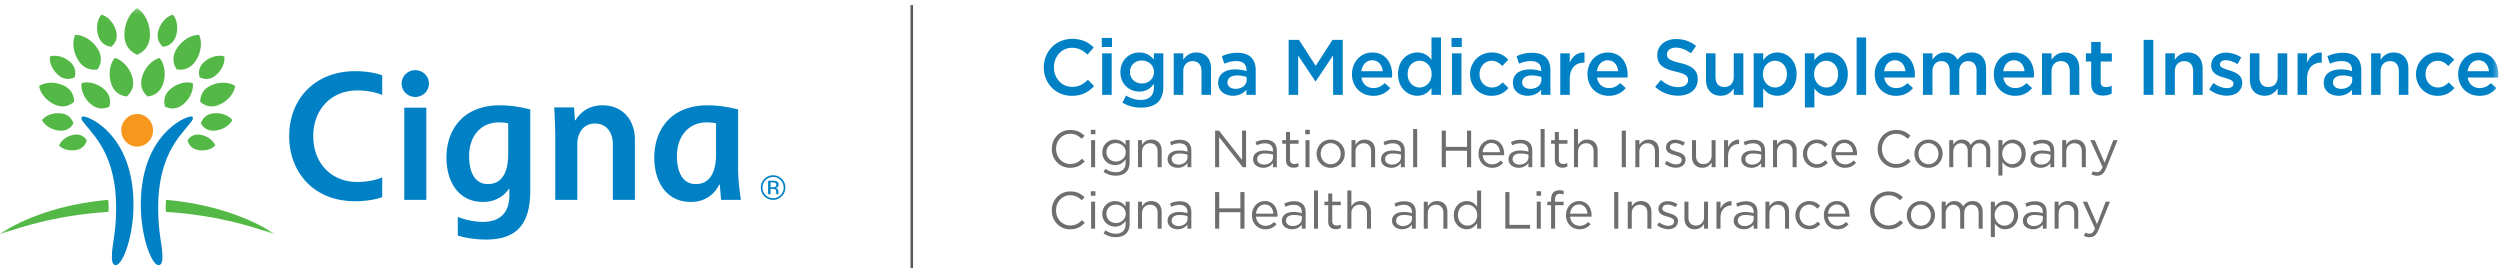 <svg width="488" height="53" xmlns="http://www.w3.org/2000/svg" xmlns:xlink="http://www.w3.org/1999/xlink"><defs><path id="a" d="M0 .247h53.546V44.38H0z"/><path id="c" d="M0 52h487.681V.667H0z"/></defs><g fill="none" fill-rule="evenodd"><path d="M16.256 22.742c1.31 0 9.802 3.75 9.802 17.214 0 6.433-2.165 11.797-3.444 11.797-.562 0-.777-.563-.777-1.646 0-2.38.837-4.492.837-9.577 0-9.818-4.042-13.78-5.852-16.01-.536-.66-.94-1.09-.94-1.477 0-.158.112-.3.374-.3m21.408.3c0 .387-.405.816-.94 1.477-1.81 2.23-5.853 6.192-5.853 16.01 0 5.085.838 7.196.838 9.577 0 1.083-.215 1.646-.777 1.646-1.28 0-3.445-5.364-3.445-11.797 0-13.465 8.492-17.214 9.803-17.214.261 0 .374.143.374.301" fill="#0081C5"/><path d="M23.67 25.438c0 1.756 1.39 3.181 3.103 3.181 1.713 0 3.103-1.425 3.103-3.181 0-1.76-1.39-3.184-3.103-3.184-1.714 0-3.103 1.423-3.103 3.183" fill="#F7971D"/><g transform="translate(0 1.333)"><mask id="b" fill="#fff"><use xlink:href="#a"/></mask><path d="M10.664 19.074c-1.621-.733-2.834-2.202-3.032-3.629 1.2-.79 3.105-.85 4.726-.118 1.699.767 2.094 2.066 2.104 3.207-.864.748-2.098 1.308-3.798.54m4.649-8.569c-1.041-1.603-1.285-3.633-.638-5.036 1.545-.02 3.3 1.03 4.34 2.632 1.09 1.677.696 3.08.044 4.118-1.215.174-2.657-.034-3.746-1.714m2.416 8.49c-1.286-1.092-2.008-2.744-1.817-4.096 1.3-.409 3.05.032 4.336 1.121 1.348 1.144 1.37 2.428 1.082 3.471-.982.455-2.254.644-3.601-.497m3.934-4.103c-.554-1.789-.242-3.769.744-4.922 1.463.395 2.838 1.855 3.39 3.645.58 1.874-.167 3.091-1.06 3.896-1.192-.162-2.495-.745-3.074-2.619m-6.774 13.063c-1.284.25-2.636-.116-3.36-.887.384-.986 1.5-1.832 2.784-2.08 1.345-.26 2.133.35 2.625 1.03-.201.816-.704 1.675-2.05 1.937m-3.386-3.793c-1.46-.159-2.79-.999-3.311-2.066.738-.93 2.217-1.469 3.677-1.31 1.53.166 2.175 1.082 2.477 1.976-.487.81-1.312 1.565-2.843 1.4m-.131-10.838c-1.144-.97-1.787-2.44-1.618-3.642 1.159-.365 2.714.03 3.858.997 1.198 1.016 1.218 2.158.96 3.086-.872.405-2.002.572-3.2-.44m7.803-7.705c-.46-1.49-.2-3.142.622-4.1 1.219.33 2.365 1.546 2.826 3.036.482 1.562-.141 2.576-.885 3.248-.993-.134-2.08-.62-2.563-2.184M0 44.306c0 .041.027.073.079.073.044 0 .132-.04.225-.074 4.584-1.642 11.35-3.658 20.843-4.275.01-.085.068-.508.068-.833 0-.686-.083-1.405-.102-1.524-9.732.893-16.444 3.713-20.856 6.425-.178.11-.257.136-.257.208m39.084-25.772c.01-1.14.407-2.44 2.105-3.207 1.62-.733 3.524-.672 4.725.118-.197 1.427-1.41 2.896-3.031 3.63-1.7.767-2.934.207-3.8-.54m-4.594-6.316c-.653-1.038-1.048-2.44.042-4.118 1.04-1.603 2.797-2.652 4.34-2.632.648 1.403.404 3.433-.637 5.036-1.09 1.68-2.53 1.888-3.745 1.714m-2.272 7.272c-.287-1.043-.265-2.327 1.082-3.47 1.286-1.09 3.035-1.53 4.337-1.122.19 1.352-.532 3.004-1.818 4.095-1.346 1.141-2.618.952-3.601.497m-3.407-1.98c-.894-.806-1.641-2.023-1.061-3.897.553-1.79 1.928-3.25 3.39-3.645.986 1.153 1.299 3.133.746 4.922-.58 1.874-1.883 2.457-3.075 2.62m7.799 8.505c.492-.68 1.28-1.29 2.625-1.029 1.284.248 2.4 1.094 2.784 2.08-.725.771-2.076 1.136-3.36.887-1.345-.262-1.848-1.12-2.05-1.938m2.595-3.255c.3-.894.946-1.81 2.476-1.977 1.46-.158 2.94.38 3.677 1.311-.522 1.067-1.852 1.907-3.311 2.066-1.53.165-2.356-.59-2.842-1.4m-.228-8.997c-.257-.928-.236-2.07.96-3.086 1.146-.968 2.7-1.362 3.858-.997.169 1.201-.473 2.671-1.617 3.642-1.198 1.013-2.328.846-3.201.441m-7.165-5.96c-.744-.673-1.367-1.687-.885-3.249.46-1.49 1.607-2.707 2.826-3.036.822.958 1.082 2.61.62 4.1-.481 1.563-1.567 2.05-2.561 2.184m21.48 36.295c-4.412-2.712-11.124-5.532-20.856-6.425-.02.12-.102.838-.102 1.524 0 .325.057.748.068.833 9.493.617 16.26 2.633 20.843 4.275.092.034.18.074.226.074.05 0 .077-.032.077-.073 0-.072-.077-.098-.256-.208M26.775 9.37c-1.262-.584-2.502-1.674-2.502-3.94 0-2.166 1.02-4.247 2.502-5.182 1.48.935 2.502 3.016 2.502 5.181 0 2.267-1.24 3.357-2.502 3.941" fill="#54B847" mask="url(#b)"/></g><path d="M78.398 16.308c0 1.448 1.193 2.618 2.667 2.618 1.472 0 2.665-1.17 2.665-2.618 0-1.443-1.193-2.614-2.665-2.614-1.474 0-2.667 1.17-2.667 2.614zm20.803 13.774c0 4.132-1.616 5.853-3.956 5.853-2.355 0-3.676-1.998-3.676-5.506 0-3.578 2.051-6.54 5.842-6.54.781 0 1.327.078 1.79.189v6.004zm.224 6.776V38.2c0 3.682-2.266 5.11-5.08 5.11-2.529 0-4.395-.757-4.984-.967v3.642c.481.13 2.533.774 5.465.774 5.203 0 8.68-2.145 8.68-9.507V21.37c-.668-.171-3.11-.815-5.92-.815-7.3 0-10.439 4.892-10.439 10.184 0 4.866 2.446 8.68 7.137 8.68 3.093 0 4.577-1.868 5.062-2.561h.08zm-24.819-2.245c-1.17.547-3.045.91-4.86.91-4.95 0-8.593-3.54-8.593-8.935 0-5.357 3.62-8.936 8.592-8.936 2.466 0 4.22.599 4.861.906v-3.855c-1.08-.403-2.837-.808-5.315-.808-7.683 0-12.843 5.308-12.843 12.693 0 6.983 4.75 12.69 12.843 12.69 2.37 0 4.157-.376 5.315-.807v-3.858zm65.168-4.531c0 4.132-1.617 5.853-3.952 5.853-2.359 0-3.683-1.998-3.683-5.506 0-3.578 2.055-6.54 5.846-6.54.774 0 1.322.078 1.79.189v6.004zm4.85 8.932c-.138-1.008-.543-3.662-.543-5.944v-11.7c-.67-.171-3.118-.815-5.924-.815-7.3 0-10.44 4.892-10.44 10.184 0 4.866 2.445 8.68 7.137 8.68 3.428 0 4.963-2.216 5.545-3.398h.11c.043.558.2 2.469.248 2.993h3.867zm-65.712 0h4.307V21.017h-4.307v17.999zm29.471 0V26.559c0-1.67-.155-4.872-.197-5.598h3.865l.187 2.532h.08c.448-.71 1.9-2.938 5.274-2.938 4.076 0 6.342 2.993 6.342 6.726v11.733h-4.305v-10.88c0-2.292-1.275-4.026-3.468-4.026-2.266 0-3.47 1.828-3.47 4.027v10.879h-4.308zM151.36 35.7c-.118-.066-.306-.1-.563-.1h-.396v.953h.42c.195 0 .343-.019.441-.058.181-.072.272-.209.272-.41 0-.193-.059-.322-.175-.386zm-.502-.416c.326 0 .565.032.718.095.272.113.408.335.408.666 0 .236-.086.41-.257.52a.993.993 0 01-.38.127c.205.032.357.118.451.257a.72.72 0 01.143.408v.192c0 .061.003.127.007.195.004.07.012.115.023.138l.016.032h-.434l-.007-.026a.188.188 0 00-.006-.029l-.009-.085v-.208c0-.304-.083-.504-.248-.6-.099-.058-.27-.086-.517-.086h-.365v1.034h-.463v-2.63h.92zm-1.41-.134c-.4.403-.6.89-.6 1.46 0 .573.2 1.063.597 1.467.4.405.887.607 1.46.607.57 0 1.057-.202 1.457-.607.4-.404.601-.894.601-1.468 0-.57-.2-1.056-.6-1.459a1.984 1.984 0 00-1.459-.607c-.568 0-1.054.203-1.456.607zm3.152 3.155a2.306 2.306 0 01-1.696.706 2.293 2.293 0 01-1.693-.706 2.323 2.323 0 01-.696-1.7c0-.658.234-1.22.702-1.689a2.297 2.297 0 011.687-.699c.663 0 1.228.233 1.696.7.468.464.702 1.028.702 1.688a2.32 2.32 0 01-.702 1.7z" fill="#0081C5"/><path stroke="#58595B" stroke-width=".5" d="M177.98 1v51.333"/><g transform="translate(0 .333)"><path d="M205.307 28.752v-.021c0-2.021 1.51-3.695 3.613-3.695 1.297 0 2.073.46 2.787 1.133l-.551.593c-.602-.573-1.276-.981-2.245-.981-1.583 0-2.767 1.286-2.767 2.93v.02c0 1.655 1.194 2.951 2.767 2.951.979 0 1.623-.378 2.306-1.032l.53.521c-.744.756-1.561 1.256-2.857 1.256-2.062 0-3.583-1.623-3.583-3.675" fill="#6C6E70"/><mask id="d" fill="#fff"><use xlink:href="#c"/></mask><path d="M212.979 32.304h.786v-5.278h-.786v5.278zm-.051-6.431h.898v-.867h-.898v.867zM219.745 29.416v-.021c0-1.082-.938-1.787-1.939-1.787-1 0-1.828.695-1.828 1.777v.02c0 1.062.848 1.797 1.828 1.797 1.001 0 1.94-.724 1.94-1.786m-4.329 3.808l.357-.613a3.376 3.376 0 002.032.674c1.164 0 1.918-.643 1.918-1.879v-.623c-.458.612-1.1 1.113-2.072 1.113-1.265 0-2.48-.95-2.48-2.47v-.021c0-1.541 1.225-2.49 2.48-2.49.99 0 1.634.489 2.063 1.062v-.951h.786v4.36c0 .816-.245 1.439-.674 1.868-.47.47-1.174.704-2.01.704a4.138 4.138 0 01-2.4-.734M222.14 27.026h.787v.92c.347-.572.899-1.03 1.807-1.03 1.276 0 2.02.856 2.02 2.111v3.277h-.785v-3.083c0-.98-.531-1.592-1.46-1.592-.908 0-1.582.664-1.582 1.654v3.021h-.786v-5.278zM231.805 30.365v-.51a5.516 5.516 0 00-1.552-.225c-.99 0-1.541.428-1.541 1.092v.02c0 .664.613 1.052 1.327 1.052.97 0 1.766-.592 1.766-1.429m-3.89.408v-.02c0-1.114.919-1.705 2.256-1.705.674 0 1.155.091 1.623.224v-.183c0-.95-.581-1.44-1.571-1.44-.623 0-1.113.163-1.603.388l-.235-.643c.582-.265 1.153-.439 1.919-.439.745 0 1.317.194 1.705.582.358.357.54.868.54 1.542v3.225h-.755v-.796c-.367.48-.98.91-1.908.91-.98 0-1.971-.563-1.971-1.645M237.19 25.16h.755l4.501 5.726V25.16h.786v7.146h-.643l-4.613-5.86v5.86h-.786zM248.496 30.365v-.51a5.516 5.516 0 00-1.552-.225c-.99 0-1.54.428-1.54 1.092v.02c0 .664.612 1.052 1.326 1.052.97 0 1.766-.592 1.766-1.429m-3.89.408v-.02c0-1.114.92-1.705 2.256-1.705.674 0 1.155.091 1.623.224v-.183c0-.95-.58-1.44-1.57-1.44-.624 0-1.114.163-1.604.388l-.235-.643c.582-.265 1.153-.439 1.92-.439.744 0 1.316.194 1.704.582.358.357.541.868.541 1.542v3.225h-.756v-.796c-.367.48-.979.91-1.908.91-.98 0-1.97-.563-1.97-1.645M251.024 30.906V27.72h-.734v-.694h.734v-1.592h.786v1.592h1.674v.694h-1.674v3.083c0 .644.358.878.89.878.263 0 .488-.05.763-.183v.674a1.983 1.983 0 01-.949.224c-.846 0-1.49-.419-1.49-1.49M254.83 32.304h.786v-5.278h-.786v5.278zm-.051-6.431h.898v-.867h-.898v.867zM261.698 29.691v-.02c0-1.133-.848-2.063-1.96-2.063-1.144 0-1.93.93-1.93 2.042v.02c0 1.133.837 2.052 1.951 2.052 1.143 0 1.94-.919 1.94-2.03m-4.697 0v-.022c0-1.49 1.164-2.755 2.757-2.755a2.712 2.712 0 012.746 2.735v.02a2.74 2.74 0 01-2.767 2.756c-1.582 0-2.736-1.245-2.736-2.735M263.808 27.026h.786v.92c.347-.572.899-1.03 1.807-1.03 1.276 0 2.02.856 2.02 2.111v3.277h-.785v-3.083c0-.98-.531-1.592-1.46-1.592-.908 0-1.582.664-1.582 1.654v3.021h-.786v-5.278zM273.472 30.365v-.51a5.516 5.516 0 00-1.552-.225c-.99 0-1.541.428-1.541 1.092v.02c0 .664.613 1.052 1.327 1.052.97 0 1.766-.592 1.766-1.429m-3.89.408v-.02c0-1.114.919-1.705 2.256-1.705.674 0 1.155.091 1.623.224v-.183c0-.95-.581-1.44-1.571-1.44-.623 0-1.113.163-1.603.388l-.235-.643c.582-.265 1.153-.439 1.919-.439.745 0 1.317.194 1.705.582.358.357.54.868.54 1.542v3.225h-.755v-.796c-.367.48-.98.91-1.908.91-.98 0-1.971-.563-1.971-1.645M275.847 32.305h.786v-7.452h-.786zM281.428 25.16h.807v3.173h4.124V25.16h.806v7.146h-.806V29.09h-4.124v3.216h-.807zM292.806 29.375c-.082-.96-.633-1.797-1.685-1.797-.92 0-1.613.766-1.714 1.797h3.399zm-4.196.306v-.021c0-1.52 1.072-2.745 2.532-2.745 1.56 0 2.46 1.245 2.46 2.786 0 .103 0 .163-.01.256h-4.185c.112 1.143.919 1.786 1.857 1.786.725 0 1.235-.296 1.664-.745l.49.439c-.531.592-1.174.99-2.174.99-1.45 0-2.634-1.113-2.634-2.746zM298.356 30.365v-.51a5.516 5.516 0 00-1.553-.225c-.99 0-1.54.428-1.54 1.092v.02c0 .664.613 1.052 1.327 1.052.97 0 1.766-.592 1.766-1.429m-3.89.408v-.02c0-1.114.918-1.705 2.255-1.705.675 0 1.156.091 1.623.224v-.183c0-.95-.58-1.44-1.57-1.44-.623 0-1.113.163-1.603.388l-.236-.643c.582-.265 1.154-.439 1.92-.439.744 0 1.316.194 1.704.582.358.357.541.868.541 1.542v3.225h-.756v-.796c-.366.48-.978.91-1.907.91-.98 0-1.971-.563-1.971-1.645M300.73 32.305h.786v-7.452h-.786zM303.507 30.906V27.72h-.734v-.694h.734v-1.592h.786v1.592h1.674v.694h-1.674v3.083c0 .644.358.878.889.878.264 0 .489-.05.764-.183v.674a1.983 1.983 0 01-.95.224c-.845 0-1.49-.419-1.49-1.49M307.241 24.852h.786v3.093c.347-.572.9-1.03 1.807-1.03 1.276 0 2.021.858 2.021 2.113v3.276h-.786v-3.083c0-.98-.53-1.593-1.46-1.593-.908 0-1.582.665-1.582 1.655v3.021h-.786v-7.452zM316.566 32.305h.807v-7.146h-.807zM319.219 27.026h.786v.92c.347-.572.899-1.03 1.807-1.03 1.276 0 2.02.856 2.02 2.111v3.277h-.785v-3.083c0-.98-.531-1.592-1.46-1.592-.908 0-1.582.664-1.582 1.654v3.021h-.786v-5.278zM324.952 31.63l.398-.561c.573.429 1.206.674 1.828.674.632 0 1.092-.327 1.092-.837v-.02c0-.531-.623-.735-1.317-.93-.826-.234-1.745-.52-1.745-1.49v-.021c0-.908.755-1.51 1.797-1.51.642 0 1.357.224 1.898.582l-.357.593c-.49-.318-1.052-.511-1.562-.511-.623 0-1.02.326-1.02.765v.02c0 .5.652.695 1.357.909.817.245 1.694.562 1.694 1.51v.02c0 1-.827 1.584-1.878 1.584a3.64 3.64 0 01-2.185-.776M330.278 30.304v-3.277h.786v3.083c0 .98.531 1.592 1.46 1.592.9 0 1.582-.663 1.582-1.653v-3.022h.776v5.278h-.776v-.92c-.357.572-.898 1.032-1.807 1.032-1.276 0-2.02-.857-2.02-2.113M336.533 27.026h.786v1.38c.388-.879 1.153-1.512 2.153-1.472v.848h-.06c-1.153 0-2.093.827-2.093 2.42v2.102h-.786v-5.278zM343.79 30.365v-.51a5.516 5.516 0 00-1.553-.225c-.99 0-1.54.428-1.54 1.092v.02c0 .664.612 1.052 1.326 1.052.97 0 1.766-.592 1.766-1.429m-3.89.408v-.02c0-1.114.92-1.705 2.256-1.705.674 0 1.155.091 1.623.224v-.183c0-.95-.58-1.44-1.57-1.44-.624 0-1.114.163-1.604.388l-.235-.643c.582-.265 1.153-.439 1.92-.439.744 0 1.316.194 1.704.582.358.357.541.868.541 1.542v3.225h-.756v-.796c-.367.48-.979.91-1.908.91-.98 0-1.97-.563-1.97-1.645M346.093 27.026h.786v.92c.347-.572.899-1.03 1.807-1.03 1.276 0 2.02.856 2.02 2.111v3.277h-.785v-3.083c0-.98-.531-1.592-1.46-1.592-.908 0-1.582.664-1.582 1.654v3.021h-.786v-5.278zM351.938 29.691v-.02c0-1.49 1.165-2.756 2.707-2.756 1 0 1.623.418 2.112.938l-.52.552c-.419-.44-.889-.797-1.603-.797-1.072 0-1.889.91-1.889 2.042v.02c0 1.144.837 2.052 1.94 2.052.673 0 1.193-.337 1.613-.786l.5.47c-.53.592-1.164 1.02-2.154 1.02-1.541 0-2.706-1.256-2.706-2.735M361.694 29.375c-.082-.96-.633-1.797-1.685-1.797-.919 0-1.613.766-1.714 1.797h3.4zm-4.196.306v-.021c0-1.52 1.072-2.745 2.532-2.745 1.561 0 2.46 1.245 2.46 2.786 0 .103 0 .163-.01.256h-4.185c.112 1.143.92 1.786 1.857 1.786.725 0 1.235-.296 1.664-.745l.49.439c-.53.592-1.174.99-2.174.99-1.45 0-2.634-1.113-2.634-2.746zM366.519 28.752v-.021c0-2.021 1.51-3.695 3.613-3.695 1.297 0 2.073.46 2.787 1.133l-.551.593c-.602-.573-1.276-.981-2.245-.981-1.583 0-2.767 1.286-2.767 2.93v.02c0 1.655 1.194 2.951 2.767 2.951.979 0 1.623-.378 2.306-1.032l.53.521c-.744.756-1.561 1.256-2.857 1.256-2.062 0-3.583-1.623-3.583-3.675M378.387 29.691v-.02c0-1.133-.848-2.063-1.96-2.063-1.144 0-1.93.93-1.93 2.042v.02c0 1.133.837 2.052 1.95 2.052 1.144 0 1.94-.919 1.94-2.03m-4.696 0v-.022c0-1.49 1.164-2.755 2.757-2.755a2.712 2.712 0 012.746 2.735v.02a2.74 2.74 0 01-2.767 2.756c-1.582 0-2.736-1.245-2.736-2.735M380.496 27.026h.786v.89c.347-.522.817-1 1.705-1 .858 0 1.408.458 1.695 1.05.377-.583.938-1.05 1.857-1.05 1.215 0 1.96.815 1.96 2.122v3.266h-.786v-3.083c0-1.02-.51-1.592-1.367-1.592-.797 0-1.45.592-1.45 1.633v3.042h-.787v-3.103c0-.99-.52-1.572-1.357-1.572s-1.47.694-1.47 1.664v3.011h-.786v-5.278zM394.608 29.68v-.02c0-1.245-.857-2.041-1.858-2.041-.98 0-1.91.827-1.91 2.032v.02c0 1.225.93 2.04 1.91 2.04 1.021 0 1.858-.754 1.858-2.03zm-4.522-2.653h.786v1.062c.428-.633 1.051-1.174 2.021-1.174 1.266 0 2.522 1 2.522 2.736v.02c0 1.725-1.246 2.746-2.522 2.746-.98 0-1.613-.531-2.02-1.123v2.644h-.787v-6.911zM400.24 30.365v-.51a5.516 5.516 0 00-1.553-.225c-.99 0-1.54.428-1.54 1.092v.02c0 .664.612 1.052 1.326 1.052.97 0 1.766-.592 1.766-1.429m-3.89.408v-.02c0-1.114.92-1.705 2.256-1.705.674 0 1.155.091 1.623.224v-.183c0-.95-.58-1.44-1.57-1.44-.624 0-1.114.163-1.604.388l-.235-.643c.582-.265 1.153-.439 1.92-.439.744 0 1.316.194 1.704.582.358.357.541.868.541 1.542v3.225h-.756v-.796c-.367.48-.979.91-1.908.91-.98 0-1.97-.563-1.97-1.645M402.543 27.026h.786v.92c.347-.572.899-1.03 1.807-1.03 1.276 0 2.021.856 2.021 2.111v3.277h-.786v-3.083c0-.98-.531-1.592-1.46-1.592-.908 0-1.582.664-1.582 1.654v3.021h-.786v-5.278zM412.513 27.026h.837l-2.215 5.452c-.45 1.092-.96 1.49-1.756 1.49-.438 0-.765-.09-1.123-.265l.266-.623c.255.133.49.194.827.194.47 0 .766-.245 1.082-.99l-2.4-5.258h.869l1.919 4.4 1.694-4.4zM205.307 40.752v-.021c0-2.02 1.51-3.695 3.613-3.695 1.297 0 2.073.46 2.787 1.134l-.551.592c-.602-.572-1.276-.981-2.245-.981-1.583 0-2.767 1.287-2.767 2.93v.02c0 1.655 1.194 2.951 2.767 2.951.979 0 1.623-.377 2.306-1.031l.53.521c-.744.755-1.561 1.255-2.857 1.255-2.062 0-3.583-1.623-3.583-3.675M212.979 44.304h.786v-5.277h-.786v5.277zm-.051-6.43h.898v-.868h-.898v.868zM219.745 41.416v-.021c0-1.082-.938-1.786-1.939-1.786-1 0-1.828.694-1.828 1.776v.02c0 1.062.848 1.797 1.828 1.797 1.001 0 1.94-.724 1.94-1.786m-4.329 3.808l.357-.613a3.376 3.376 0 002.032.674c1.164 0 1.918-.643 1.918-1.879v-.623c-.458.613-1.1 1.113-2.072 1.113-1.265 0-2.48-.949-2.48-2.47v-.021c0-1.541 1.225-2.49 2.48-2.49.99 0 1.634.489 2.063 1.062v-.95h.786v4.359c0 .816-.245 1.439-.674 1.868-.47.47-1.174.704-2.01.704a4.138 4.138 0 01-2.4-.734M222.14 39.027h.787v.92c.347-.573.899-1.032 1.807-1.032 1.276 0 2.02.857 2.02 2.113v3.276h-.785v-3.083c0-.979-.531-1.592-1.46-1.592-.908 0-1.582.664-1.582 1.654v3.021h-.786v-5.277zM231.805 42.365v-.51a5.516 5.516 0 00-1.552-.225c-.99 0-1.541.428-1.541 1.092v.021c0 .663.613 1.051 1.327 1.051.97 0 1.766-.592 1.766-1.429m-3.89.408v-.02c0-1.113.919-1.705 2.256-1.705a5.62 5.62 0 011.623.224v-.183c0-.95-.581-1.44-1.571-1.44-.623 0-1.113.164-1.603.39l-.235-.645c.582-.265 1.153-.438 1.919-.438.745 0 1.317.193 1.705.581.358.357.54.868.54 1.542v3.225h-.755v-.795c-.367.48-.98.908-1.908.908-.98 0-1.971-.562-1.971-1.644M237.19 37.16h.806v3.174h4.124V37.16h.806v7.146h-.805V41.09h-4.125v3.216h-.806zM248.568 41.375c-.082-.96-.633-1.797-1.685-1.797-.919 0-1.613.766-1.714 1.797h3.4zm-4.196.307v-.021c0-1.521 1.072-2.746 2.532-2.746 1.561 0 2.46 1.245 2.46 2.786 0 .103 0 .164-.01.256h-4.185c.112 1.144.92 1.786 1.857 1.786.725 0 1.235-.296 1.664-.745l.49.439c-.53.592-1.174.99-2.174.99-1.45 0-2.634-1.113-2.634-2.745zM254.118 42.365v-.51a5.516 5.516 0 00-1.552-.225c-.99 0-1.54.428-1.54 1.092v.021c0 .663.612 1.051 1.326 1.051.97 0 1.766-.592 1.766-1.429m-3.89.408v-.02c0-1.113.92-1.705 2.256-1.705a5.62 5.62 0 011.623.224v-.183c0-.95-.58-1.44-1.57-1.44-.624 0-1.114.164-1.604.39l-.235-.645c.582-.265 1.153-.438 1.92-.438.744 0 1.316.193 1.704.581.358.357.541.868.541 1.542v3.225h-.756v-.795c-.367.48-.979.908-1.908.908-.98 0-1.97-.562-1.97-1.644M256.493 44.305h.786v-7.452h-.786zM259.269 42.906v-3.185h-.734v-.694h.734v-1.593h.786v1.593h1.674v.694h-1.674v3.082c0 .644.358.878.889.878.264 0 .489-.05.764-.183v.674a1.983 1.983 0 01-.95.224c-.845 0-1.49-.418-1.49-1.49M263.003 36.852h.786v3.095c.347-.574.899-1.032 1.807-1.032 1.276 0 2.02.858 2.02 2.114v3.275h-.785v-3.083c0-.978-.531-1.592-1.46-1.592-.908 0-1.582.663-1.582 1.654v3.021h-.786v-7.452zM275.615 42.365v-.51a5.516 5.516 0 00-1.552-.225c-.99 0-1.54.428-1.54 1.092v.021c0 .663.612 1.051 1.326 1.051.97 0 1.766-.592 1.766-1.429m-3.89.408v-.02c0-1.113.92-1.705 2.256-1.705a5.62 5.62 0 011.623.224v-.183c0-.95-.58-1.44-1.57-1.44-.624 0-1.114.164-1.604.39l-.235-.645c.582-.265 1.153-.438 1.92-.438.744 0 1.316.193 1.704.581.358.357.541.868.541 1.542v3.225h-.756v-.795c-.367.48-.979.908-1.908.908-.98 0-1.97-.562-1.97-1.644M277.919 39.027h.786v.92c.347-.573.899-1.032 1.807-1.032 1.276 0 2.02.857 2.02 2.113v3.276h-.785v-3.083c0-.979-.531-1.592-1.46-1.592-.908 0-1.582.664-1.582 1.654v3.021h-.786v-5.277zM288.358 41.67v-.02c0-1.214-.929-2.031-1.908-2.031-1.022 0-1.859.756-1.859 2.03v.022c0 1.245.87 2.042 1.86 2.042.978 0 1.907-.827 1.907-2.042m-4.573.01v-.02c0-1.725 1.256-2.746 2.521-2.746.981 0 1.614.53 2.022 1.123v-3.185h.786v7.452h-.786v-1.062c-.429.633-1.052 1.174-2.022 1.174-1.265 0-2.52-1-2.52-2.735M293.835 37.16h.807v6.4h4.021v.745h-4.828zM299.977 44.304h.786v-5.277h-.786v5.277zm-.051-6.43h.898v-.868h-.898v.868zM302.773 39.722h-.725v-.685h.725v-.46c0-.601.163-1.06.46-1.356.265-.266.652-.41 1.133-.41.367 0 .612.042.867.134v.684c-.285-.082-.5-.133-.766-.133-.612 0-.918.368-.918 1.123v.429h1.674v.674h-1.664v4.583h-.786v-4.583zM309.877 41.375c-.082-.96-.633-1.797-1.685-1.797-.919 0-1.613.766-1.714 1.797h3.399zm-4.196.307v-.021c0-1.521 1.072-2.746 2.532-2.746 1.561 0 2.46 1.245 2.46 2.786 0 .103 0 .164-.01.256h-4.185c.112 1.144.919 1.786 1.857 1.786.725 0 1.235-.296 1.664-.745l.49.439c-.531.592-1.174.99-2.174.99-1.45 0-2.634-1.113-2.634-2.745zM315.088 44.305h.807v-7.146h-.807zM317.74 39.027h.786v.92c.347-.573.9-1.032 1.807-1.032 1.276 0 2.021.857 2.021 2.113v3.276h-.786v-3.083c0-.979-.53-1.592-1.46-1.592-.908 0-1.582.664-1.582 1.654v3.021h-.786v-5.277zM323.474 43.63l.398-.561c.573.429 1.206.674 1.828.674.632 0 1.092-.326 1.092-.837v-.02c0-.531-.623-.735-1.317-.93-.826-.234-1.745-.52-1.745-1.49v-.02c0-.91.755-1.51 1.797-1.51a3.61 3.61 0 011.898.58l-.357.594c-.49-.317-1.052-.511-1.562-.511-.623 0-1.021.327-1.021.765v.02c0 .5.653.695 1.358.909.817.245 1.694.562 1.694 1.51v.02c0 1.002-.827 1.584-1.878 1.584a3.64 3.64 0 01-2.185-.776M328.8 42.304v-3.276h.786v3.083c0 .979.53 1.59 1.46 1.59.899 0 1.582-.662 1.582-1.652v-3.021h.776v5.277h-.776v-.92c-.357.573-.898 1.032-1.807 1.032-1.276 0-2.021-.857-2.021-2.113M335.055 39.027h.786v1.378c.388-.878 1.153-1.51 2.153-1.47v.847h-.06c-1.153 0-2.093.827-2.093 2.42v2.102h-.786v-5.277zM342.31 42.365v-.51a5.516 5.516 0 00-1.552-.225c-.99 0-1.541.428-1.541 1.092v.021c0 .663.613 1.051 1.327 1.051.97 0 1.766-.592 1.766-1.429m-3.89.408v-.02c0-1.113.919-1.705 2.256-1.705a5.62 5.62 0 011.623.224v-.183c0-.95-.581-1.44-1.571-1.44-.623 0-1.113.164-1.603.39l-.235-.645c.582-.265 1.153-.438 1.919-.438.745 0 1.317.193 1.705.581.358.357.54.868.54 1.542v3.225h-.755v-.795c-.367.48-.98.908-1.908.908-.98 0-1.971-.562-1.971-1.644M344.613 39.027h.786v.92c.347-.573.9-1.032 1.807-1.032 1.276 0 2.021.857 2.021 2.113v3.276h-.786v-3.083c0-.979-.53-1.592-1.46-1.592-.908 0-1.582.664-1.582 1.654v3.021h-.786v-5.277zM350.459 41.691v-.02c0-1.49 1.164-2.756 2.706-2.756 1 0 1.623.418 2.112.938l-.52.552c-.418-.44-.888-.796-1.603-.796-1.071 0-1.888.908-1.888 2.041v.02c0 1.144.837 2.052 1.939 2.052.674 0 1.194-.337 1.613-.786l.5.47c-.53.592-1.163 1.02-2.153 1.02-1.542 0-2.706-1.255-2.706-2.735M360.216 41.375c-.082-.96-.633-1.797-1.685-1.797-.92 0-1.613.766-1.714 1.797h3.399zm-4.196.307v-.021c0-1.521 1.072-2.746 2.532-2.746 1.56 0 2.46 1.245 2.46 2.786 0 .103 0 .164-.01.256h-4.185c.112 1.144.919 1.786 1.857 1.786.725 0 1.235-.296 1.664-.745l.49.439c-.531.592-1.174.99-2.174.99-1.45 0-2.634-1.113-2.634-2.745zM365.04 40.752v-.021c0-2.02 1.511-3.695 3.613-3.695 1.297 0 2.073.46 2.787 1.134l-.551.592c-.602-.572-1.276-.981-2.245-.981-1.583 0-2.767 1.287-2.767 2.93v.02c0 1.655 1.194 2.951 2.767 2.951.979 0 1.623-.377 2.306-1.031l.531.521c-.745.755-1.562 1.255-2.858 1.255-2.062 0-3.583-1.623-3.583-3.675M376.907 41.691v-.02c0-1.133-.848-2.062-1.96-2.062-1.144 0-1.93.93-1.93 2.041v.02c0 1.133.837 2.052 1.951 2.052 1.143 0 1.94-.919 1.94-2.03m-4.697 0v-.022c0-1.49 1.164-2.755 2.757-2.755a2.712 2.712 0 012.746 2.735v.02a2.74 2.74 0 01-2.767 2.756c-1.582 0-2.736-1.245-2.736-2.735M379.017 39.027h.786v.888c.347-.52.817-1 1.705-1 .858 0 1.408.46 1.695 1.05.377-.58.938-1.05 1.857-1.05 1.215 0 1.96.816 1.96 2.123v3.266h-.786v-3.083c0-1.02-.51-1.592-1.367-1.592-.797 0-1.451.592-1.451 1.633v3.042h-.786v-3.103c0-.99-.52-1.572-1.357-1.572s-1.47.694-1.47 1.664v3.011h-.786v-5.277zM393.129 41.682v-.021c0-1.246-.857-2.042-1.858-2.042-.98 0-1.91.828-1.91 2.032v.02c0 1.225.93 2.042 1.91 2.042 1.02 0 1.858-.756 1.858-2.031zm-4.522-2.654h.786v1.06c.428-.632 1.05-1.173 2.02-1.173 1.267 0 2.522 1 2.522 2.736v.02c0 1.726-1.245 2.746-2.521 2.746-.98 0-1.613-.531-2.021-1.123v2.644h-.786v-6.91zM398.76 42.365v-.51a5.516 5.516 0 00-1.552-.225c-.99 0-1.541.428-1.541 1.092v.021c0 .663.613 1.051 1.327 1.051.97 0 1.766-.592 1.766-1.429m-3.89.408v-.02c0-1.113.919-1.705 2.256-1.705a5.62 5.62 0 011.623.224v-.183c0-.95-.581-1.44-1.571-1.44-.623 0-1.113.164-1.603.39l-.235-.645c.582-.265 1.153-.438 1.919-.438.745 0 1.317.193 1.705.581.358.357.54.868.54 1.542v3.225h-.755v-.795c-.367.48-.98.908-1.908.908-.98 0-1.971-.562-1.971-1.644M401.063 39.027h.786v.92c.348-.573.9-1.032 1.808-1.032 1.276 0 2.02.857 2.02 2.113v3.276h-.786v-3.083c0-.979-.53-1.592-1.46-1.592-.907 0-1.582.664-1.582 1.654v3.021h-.786v-5.277zM411.034 39.027h.837l-2.215 5.451c-.449 1.092-.959 1.49-1.756 1.49-.438 0-.765-.09-1.123-.265l.266-.623c.255.133.49.194.827.194.47 0 .766-.245 1.082-.99l-2.399-5.257h.868l1.92 4.4 1.693-4.4z" fill="#6C6E70" mask="url(#d)"/><path d="M203.75 12.846v-.03c0-3.055 2.288-5.558 5.542-5.558 1.98 0 3.178.691 4.206 1.673l-1.213 1.397c-.859-.798-1.78-1.335-3.009-1.335-2.041 0-3.546 1.688-3.546 3.791v.031c0 2.103 1.49 3.807 3.546 3.807 1.321 0 2.164-.522 3.086-1.38l1.212 1.227c-1.12 1.166-2.348 1.903-4.359 1.903-3.131 0-5.465-2.44-5.465-5.526M215.143 18.188H217v-8.105h-1.857v8.105zm-.078-9.348h1.996V7.074h-1.996V8.84zM225.259 13.736v-.03c0-1.32-1.09-2.226-2.38-2.226-1.29 0-2.302.89-2.302 2.225v.031c0 1.32 1.029 2.226 2.303 2.226 1.289 0 2.379-.906 2.379-2.226m-6.155 5.971l.69-1.396c.875.537 1.78.86 2.886.86 1.658 0 2.563-.86 2.563-2.488v-.629c-.674.875-1.52 1.49-2.854 1.49-1.903 0-3.685-1.413-3.685-3.792v-.03c0-2.396 1.796-3.808 3.685-3.808 1.366 0 2.21.63 2.84 1.382v-1.213h1.857v6.447c0 1.366-.353 2.38-1.028 3.055-.737.736-1.873 1.09-3.331 1.09-1.336 0-2.58-.338-3.623-.968M229.114 10.083h1.857v1.243c.522-.752 1.274-1.412 2.533-1.412 1.827 0 2.885 1.228 2.885 3.101v5.173h-1.857v-4.605c0-1.259-.629-1.98-1.734-1.98-1.075 0-1.827.752-1.827 2.011v4.574h-1.857v-8.105zM243.347 15.271v-.553a5.16 5.16 0 00-1.843-.322c-1.197 0-1.903.506-1.903 1.351v.03c0 .784.69 1.229 1.58 1.229 1.229 0 2.166-.707 2.166-1.735m-5.558.583v-.03c0-1.75 1.367-2.61 3.347-2.61.906 0 1.55.138 2.18.338v-.2c0-1.15-.706-1.764-2.011-1.764-.905 0-1.581.2-2.317.506l-.492-1.458c.89-.4 1.765-.66 3.055-.66 1.212 0 2.118.321 2.686.905.598.583.875 1.444.875 2.502v4.806H243.3v-1.015c-.552.66-1.396 1.183-2.64 1.183-1.52 0-2.871-.875-2.871-2.502M251.546 7.443h2.01l3.27 5.08 3.27-5.08h2.01v10.745h-1.887v-7.706l-3.393 5.066h-.061l-3.362-5.035v7.675h-1.857zM269.907 13.567c-.123-1.197-.829-2.133-2.057-2.133-1.136 0-1.934.874-2.103 2.133h4.16zm-6.002.6v-.032c0-2.318 1.643-4.22 3.96-4.22 2.58 0 3.884 2.025 3.884 4.358 0 .17-.016.338-.03.522h-5.957c.2 1.32 1.136 2.057 2.333 2.057.906 0 1.551-.338 2.196-.967l1.09.967c-.768.921-1.828 1.52-3.316 1.52-2.348 0-4.16-1.704-4.16-4.206zM279.457 14.15v-.03c0-1.566-1.105-2.594-2.349-2.594-1.273 0-2.333.982-2.333 2.594v.03c0 1.567 1.075 2.595 2.333 2.595 1.244 0 2.349-1.044 2.349-2.594m-6.555 0v-.031c0-2.686 1.827-4.206 3.761-4.206 1.336 0 2.18.66 2.764 1.428v-4.36h1.857v11.206h-1.857v-1.35c-.599.844-1.444 1.519-2.764 1.519-1.903 0-3.761-1.52-3.761-4.206M283.42 18.188h1.857v-8.105h-1.857v8.105zm-.077-9.348h1.996V7.074h-1.996V8.84zM286.951 14.182v-.031c0-2.302 1.78-4.237 4.221-4.237 1.52 0 2.471.568 3.24 1.397l-1.168 1.244c-.567-.6-1.166-1.013-2.087-1.013-1.352 0-2.349 1.166-2.349 2.578v.03c0 1.444.997 2.595 2.425 2.595.875 0 1.52-.398 2.104-.998l1.12 1.106c-.798.89-1.735 1.519-3.316 1.519-2.41 0-4.19-1.888-4.19-4.19M300.876 15.271v-.553a5.16 5.16 0 00-1.843-.322c-1.197 0-1.903.506-1.903 1.351v.03c0 .784.691 1.229 1.581 1.229 1.228 0 2.165-.707 2.165-1.735m-5.558.583v-.03c0-1.75 1.367-2.61 3.347-2.61.906 0 1.551.138 2.18.338v-.2c0-1.15-.706-1.764-2.011-1.764-.905 0-1.581.2-2.317.506l-.492-1.458c.89-.4 1.765-.66 3.055-.66 1.212 0 2.118.321 2.686.905.598.583.875 1.444.875 2.502v4.806h-1.812v-1.015c-.552.66-1.396 1.183-2.64 1.183-1.519 0-2.871-.875-2.871-2.502M304.562 10.083h1.856v1.827c.507-1.213 1.443-2.042 2.871-1.98v1.965h-.107c-1.627 0-2.764 1.059-2.764 3.208v3.085h-1.856v-8.105zM315.876 13.567c-.123-1.197-.829-2.133-2.057-2.133-1.136 0-1.934.874-2.103 2.133h4.16zm-6.002.6v-.032c0-2.318 1.643-4.22 3.96-4.22 2.579 0 3.884 2.025 3.884 4.358 0 .17-.016.338-.03.522h-5.957c.2 1.32 1.136 2.057 2.333 2.057.906 0 1.551-.338 2.196-.967l1.09.967c-.768.921-1.828 1.52-3.316 1.52-2.348 0-4.16-1.704-4.16-4.206zM323.077 16.622l1.136-1.35c1.028.89 2.072 1.396 3.392 1.396 1.167 0 1.904-.552 1.904-1.35v-.03c0-.769-.43-1.183-2.426-1.644-2.287-.552-3.576-1.228-3.576-3.208v-.03c0-1.843 1.535-3.117 3.67-3.117 1.564 0 2.807.476 3.897 1.351l-1.013 1.428c-.966-.722-1.934-1.106-2.917-1.106-1.104 0-1.75.568-1.75 1.274v.031c0 .83.492 1.197 2.564 1.688 2.272.553 3.438 1.367 3.438 3.147v.031c0 2.011-1.58 3.208-3.837 3.208a6.62 6.62 0 01-4.482-1.719M333.01 15.24v-5.157h1.858v4.605c0 1.259.63 1.965 1.735 1.965 1.075 0 1.827-.737 1.827-1.995v-4.575h1.873v8.105h-1.873v-1.26c-.522.769-1.274 1.429-2.533 1.429-1.826 0-2.886-1.228-2.886-3.116M348.809 14.15v-.03c0-1.566-1.06-2.594-2.318-2.594-1.26 0-2.365 1.044-2.365 2.594v.03c0 1.55 1.106 2.595 2.365 2.595 1.274 0 2.318-.998 2.318-2.594zm-6.493-4.067h1.857v1.35c.599-.844 1.443-1.52 2.763-1.52 1.903 0 3.76 1.506 3.76 4.207v.03c0 2.688-1.841 4.207-3.76 4.207-1.351 0-2.195-.675-2.763-1.428v3.715h-1.857V10.083zM358.804 14.15v-.03c0-1.566-1.06-2.594-2.318-2.594-1.26 0-2.365 1.044-2.365 2.594v.03c0 1.55 1.106 2.595 2.365 2.595 1.274 0 2.318-.998 2.318-2.594zm-6.493-4.067h1.857v1.35c.599-.844 1.443-1.52 2.763-1.52 1.903 0 3.76 1.506 3.76 4.207v.03c0 2.688-1.841 4.207-3.76 4.207-1.351 0-2.195-.675-2.763-1.428v3.715h-1.857V10.083zM362.413 18.188h1.857V6.982h-1.857zM371.946 13.567c-.123-1.197-.829-2.133-2.057-2.133-1.136 0-1.934.874-2.103 2.133h4.16zm-6.002.6v-.032c0-2.318 1.643-4.22 3.96-4.22 2.58 0 3.884 2.025 3.884 4.358 0 .17-.016.338-.03.522h-5.957c.2 1.32 1.136 2.057 2.333 2.057.906 0 1.551-.338 2.196-.967l1.09.967c-.768.921-1.828 1.52-3.316 1.52-2.348 0-4.16-1.704-4.16-4.206zM375.356 10.083h1.857v1.228c.522-.722 1.228-1.397 2.471-1.397 1.167 0 1.996.568 2.426 1.428.644-.86 1.504-1.428 2.732-1.428 1.765 0 2.84 1.121 2.84 3.101v5.173h-1.857v-4.605c0-1.29-.599-1.98-1.643-1.98-1.014 0-1.734.706-1.734 2.011v4.574h-1.858v-4.621c0-1.258-.614-1.964-1.642-1.964-1.029 0-1.735.767-1.735 2.011v4.574h-1.857v-8.105zM395.191 13.567c-.123-1.197-.829-2.133-2.058-2.133-1.135 0-1.933.874-2.102 2.133h4.16zm-6.002.6v-.032c0-2.318 1.643-4.22 3.96-4.22 2.58 0 3.884 2.025 3.884 4.358 0 .17-.016.338-.03.522h-5.957c.2 1.32 1.136 2.057 2.333 2.057.906 0 1.551-.338 2.196-.967l1.09.967c-.768.921-1.828 1.52-3.316 1.52-2.348 0-4.16-1.704-4.16-4.206zM398.602 10.083h1.857v1.243c.522-.752 1.274-1.412 2.533-1.412 1.827 0 2.885 1.228 2.885 3.101v5.173h-1.857v-4.605c0-1.259-.63-1.98-1.734-1.98-1.075 0-1.827.752-1.827 2.011v4.574h-1.857v-8.105zM408.197 15.947v-4.268h-1.029v-1.596h1.03V7.858h1.856v2.225h2.18v1.596h-2.18v3.976c0 .722.37 1.014.997 1.014.416 0 .784-.093 1.152-.277v1.52c-.46.26-.967.414-1.673.414-1.366 0-2.333-.598-2.333-2.38M418.438 18.188h1.888V7.443h-1.888zM422.676 10.083h1.857v1.243c.522-.752 1.274-1.412 2.533-1.412 1.827 0 2.885 1.228 2.885 3.101v5.173h-1.857v-4.605c0-1.259-.63-1.98-1.734-1.98-1.075 0-1.827.752-1.827 2.011v4.574h-1.857v-8.105zM431.228 17.129l.829-1.26c.89.66 1.825.999 2.654.999.798 0 1.26-.338 1.26-.875v-.031c0-.63-.86-.844-1.812-1.136-1.197-.337-2.534-.828-2.534-2.38v-.03c0-1.535 1.276-2.471 2.887-2.471 1.014 0 2.118.353 2.978.92l-.738 1.32c-.781-.475-1.61-.766-2.286-.766-.72 0-1.136.337-1.136.798v.03c0 .599.875.845 1.828 1.152 1.18.368 2.517.905 2.517 2.364v.03c0 1.704-1.32 2.548-3.01 2.548-1.15 0-2.425-.414-3.438-1.212M439.18 15.24v-5.157h1.857v4.605c0 1.259.63 1.965 1.736 1.965 1.074 0 1.826-.737 1.826-1.995v-4.575h1.873v8.105h-1.873v-1.26c-.522.769-1.274 1.429-2.533 1.429-1.826 0-2.886-1.228-2.886-3.116M448.484 10.083h1.857v1.827c.506-1.213 1.443-2.042 2.871-1.98v1.965h-.108c-1.627 0-2.763 1.059-2.763 3.208v3.085h-1.857v-8.105zM459.154 15.271v-.553a5.16 5.16 0 00-1.843-.322c-1.197 0-1.903.506-1.903 1.351v.03c0 .784.691 1.229 1.581 1.229 1.228 0 2.165-.707 2.165-1.735m-5.558.583v-.03c0-1.75 1.367-2.61 3.347-2.61.906 0 1.551.138 2.18.338v-.2c0-1.15-.706-1.764-2.01-1.764-.906 0-1.582.2-2.318.506l-.492-1.458c.89-.4 1.765-.66 3.055-.66 1.212 0 2.118.321 2.686.905.598.583.875 1.444.875 2.502v4.806h-1.81v-1.015c-.554.66-1.398 1.183-2.642 1.183-1.519 0-2.87-.875-2.87-2.502M462.84 10.083h1.857v1.243c.522-.752 1.274-1.412 2.533-1.412 1.827 0 2.885 1.228 2.885 3.101v5.173h-1.857v-4.605c0-1.259-.63-1.98-1.734-1.98-1.075 0-1.827.752-1.827 2.011v4.574h-1.857v-8.105zM471.607 14.182v-.031c0-2.302 1.78-4.237 4.221-4.237 1.52 0 2.471.568 3.24 1.397l-1.168 1.244c-.567-.6-1.166-1.013-2.087-1.013-1.352 0-2.349 1.166-2.349 2.578v.03c0 1.444.997 2.595 2.425 2.595.875 0 1.52-.398 2.104-.998l1.12 1.106c-.798.89-1.735 1.519-3.316 1.519-2.41 0-4.19-1.888-4.19-4.19M485.839 13.567c-.123-1.197-.83-2.133-2.057-2.133-1.136 0-1.934.874-2.103 2.133h4.16zm-6.002.6v-.032c0-2.318 1.643-4.22 3.96-4.22 2.579 0 3.884 2.025 3.884 4.358 0 .17-.016.338-.03.522h-5.957c.2 1.32 1.136 2.057 2.333 2.057.906 0 1.55-.338 2.196-.967l1.09.967c-.768.921-1.828 1.52-3.316 1.52-2.348 0-4.16-1.704-4.16-4.206z" fill="#0081C5" mask="url(#d)"/></g></g></svg>